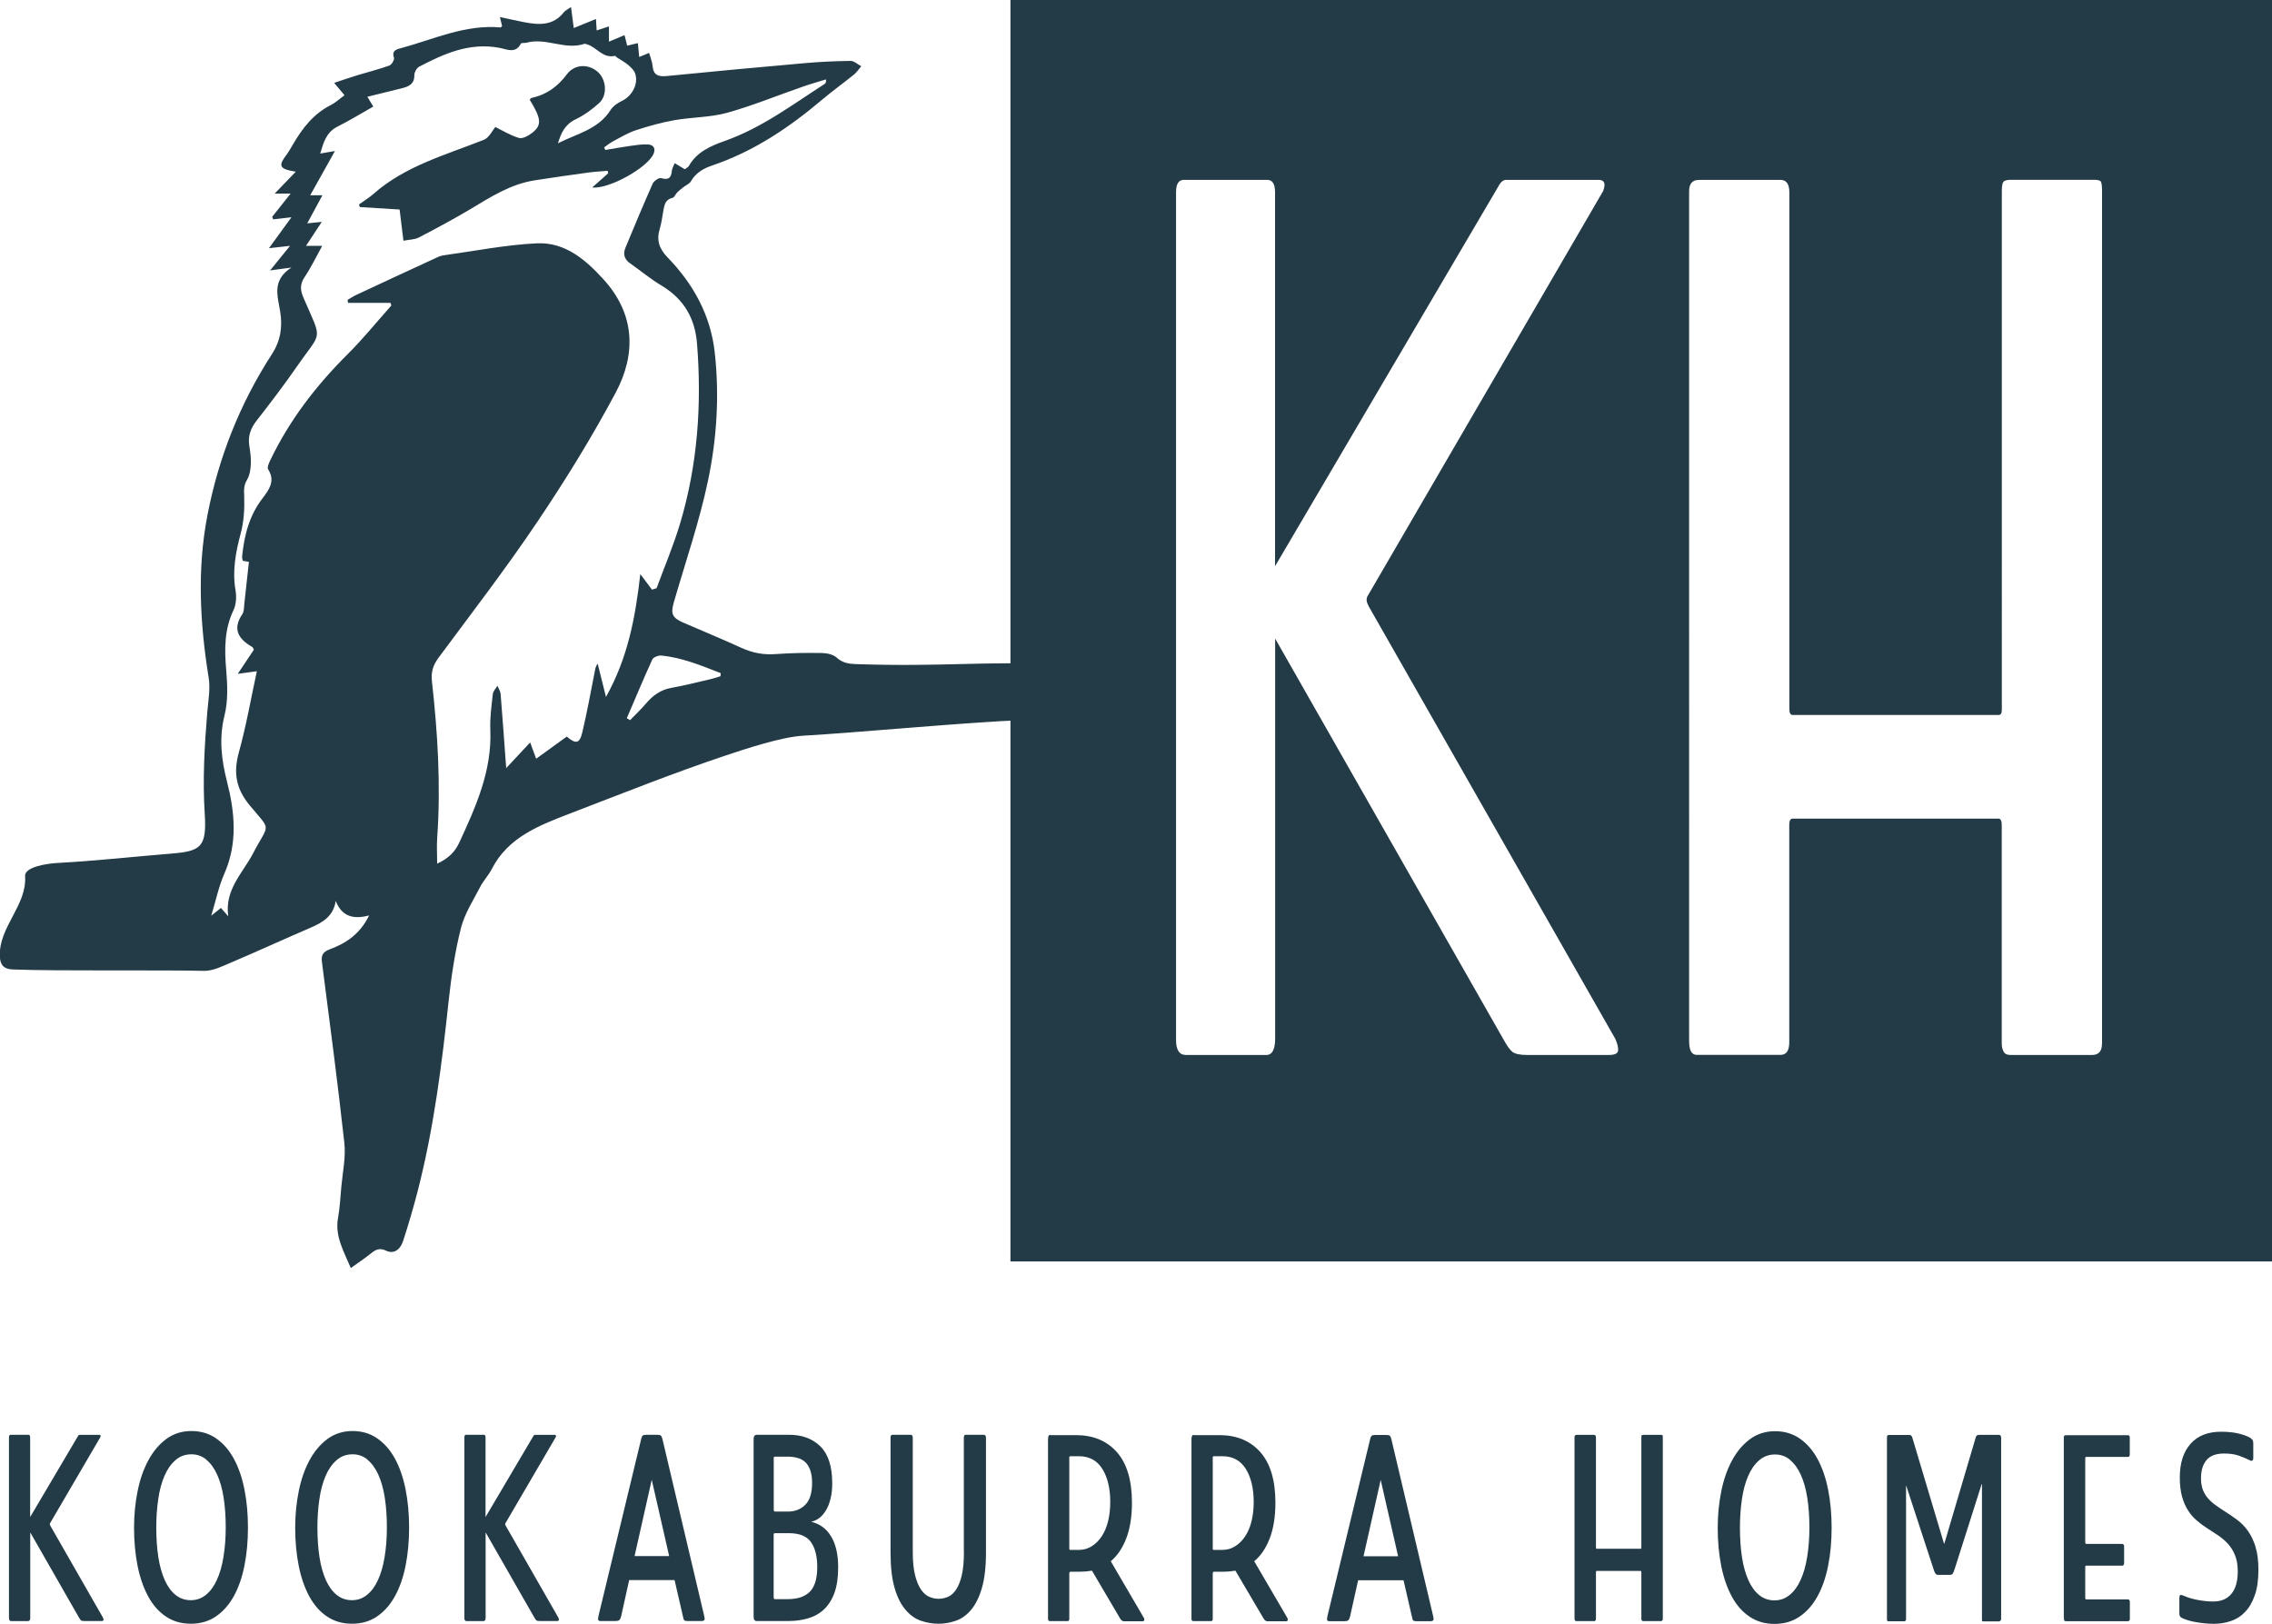 <svg xmlns="http://www.w3.org/2000/svg" id="Layer_1" data-name="Layer 1" viewBox="0 0 260.69 186.31"><defs><style>      .kookaburra-homes-logo-navy-blue-1 {        fill: #233a47;      }    </style></defs><path class="kookaburra-homes-logo-navy-blue-1" d="m122.7,76.23c-10.29-.4-14.27.31-24.56-.03-.81-.03-1.5-.16-2.15-.75-.38-.35-1.09-.51-1.65-.52-1.77-.03-3.55-.01-5.31.12-1.4.11-2.67-.13-3.93-.7-2.21-1.01-4.46-1.94-6.7-2.91-1.27-.55-1.46-1.01-1.09-2.31,1.34-4.64,2.93-9.24,3.92-13.95,1.02-4.83,1.33-9.79.78-14.74-.47-4.24-2.43-7.83-5.41-10.9-1-1.03-1.29-2.02-.89-3.32.21-.69.28-1.42.42-2.14.12-.61.23-1.19,1.03-1.38.23-.05.35-.44.56-.64.22-.22.48-.41.72-.6.28-.22.67-.37.83-.65.57-.98,1.4-1.47,2.5-1.84,4.76-1.62,8.81-4.36,12.57-7.54,1.18-1,2.45-1.9,3.65-2.88.32-.26.55-.63.83-.95-.41-.21-.82-.61-1.22-.61-1.77.02-3.54.1-5.3.26-5.25.46-10.5.95-15.74,1.47-.97.1-1.59-.06-1.68-1.13-.04-.49-.25-.96-.4-1.52-.39.16-.69.28-1.14.47-.06-.57-.1-1.05-.15-1.59-.43.1-.8.19-1.23.29-.1-.39-.18-.73-.3-1.21-.59.25-1.12.47-1.79.75v-1.75c-.52.17-.9.29-1.41.46-.03-.45-.05-.86-.08-1.31-.81.33-1.61.66-2.55,1.04-.11-.89-.2-1.58-.31-2.41-.37.26-.66.39-.83.6-1.22,1.57-2.87,1.46-4.59,1.13-.87-.17-1.73-.37-2.74-.58.11.46.18.76.25,1.04-.07.06-.13.15-.18.15-4.1-.37-7.72,1.39-11.51,2.4-.55.15-.97.33-.72,1.06.08.23-.25.81-.52.91-1.19.43-2.44.74-3.66,1.11-.85.26-1.69.55-2.68.88.44.52.77.92,1.19,1.42-.55.4-1.01.84-1.56,1.12-1.99,1-3.25,2.64-4.32,4.46-.24.41-.47.83-.75,1.21-.94,1.25-.98,1.67,1.04,1.98-.78.81-1.5,1.56-2.42,2.51h1.83c-.77.96-1.44,1.82-2.12,2.67.04.1.07.19.11.29.6-.07,1.21-.14,2.1-.24-.9,1.24-1.62,2.23-2.58,3.55.92-.1,1.55-.17,2.42-.27-.75.92-1.41,1.73-2.29,2.82.92-.13,1.49-.2,2.45-.33-2.3,1.47-1.56,3.32-1.29,5.07.28,1.75.05,3.32-.96,4.88-3.68,5.69-6.12,11.88-7.39,18.47-1.2,6.21-.86,12.42.14,18.63.21,1.29-.05,2.67-.16,4-.32,3.87-.54,7.72-.29,11.62.24,3.78-.4,4.3-3.78,4.57-4.28.35-8.82.85-13.11,1.08-1.1.06-3.79.42-3.72,1.51.22,3.37-3.04,5.84-2.9,9.21.04.97.44,1.46,1.47,1.5,5.16.2,16.79.04,21.95.16.99.02,2.03-.49,2.99-.9,3.1-1.32,6.16-2.72,9.26-4.06,1.38-.6,2.6-1.3,2.87-3.07.7,1.8,2.02,2.15,3.83,1.67-1.02,2.11-2.62,3.19-4.52,3.89-.78.29-1,.68-.89,1.47.89,6.91,1.81,13.82,2.57,20.75.18,1.66-.2,3.37-.35,5.06-.1,1.19-.17,2.39-.38,3.57-.36,2.04.62,3.72,1.47,5.72.84-.61,1.63-1.12,2.35-1.71.54-.44,1-.62,1.71-.28.81.39,1.58-.03,1.94-1.11.62-1.9,1.18-3.82,1.68-5.75,1.85-7.2,2.77-14.54,3.56-21.91.3-2.77.72-5.56,1.4-8.26.42-1.65,1.41-3.17,2.21-4.72.37-.71.95-1.32,1.32-2.03,1.88-3.71,5.54-5.06,9.15-6.45,5.84-2.24,11.66-4.57,17.6-6.56,2.29-.77,6.49-2.16,8.96-2.3,6.17-.35,19.18-1.58,25.35-1.8,1.36-2.48.91-3.71,4.75-3.71M42.12,11.11c1.38-.34,2.68-.66,3.98-.98.82-.2,1.46-.5,1.44-1.5,0-.33.26-.81.54-.97,2.87-1.5,5.79-2.82,9.23-2.17.85.16,1.85.71,2.46-.49.06-.11.43-.04.64-.1,2.23-.62,4.42.88,6.65.13.09-.03.21.04.32.07,1.11.32,1.77,1.63,3.18,1.31.06-.01.16.14.25.2.42.28.88.51,1.25.83.32.27.67.6.81.97.43,1.2-.35,2.63-1.53,3.18-.49.23-1.01.6-1.29,1.04-1.4,2.23-3.9,2.72-6.03,3.81.35-1.17.8-2.16,2.01-2.74.99-.48,1.92-1.15,2.73-1.89.99-.91.8-2.78-.24-3.62-1.07-.88-2.61-.82-3.47.33-1.04,1.39-2.31,2.34-4.05,2.71-.09.02-.15.14-.22.21,1.34,2.2,1.42,2.92.26,3.82-.41.32-1.09.69-1.5.57-1-.3-1.91-.87-2.7-1.26-.36.42-.72,1.24-1.32,1.47-4.41,1.75-9.06,3.01-12.69,6.23-.5.44-1.09.79-1.64,1.19.03.1.07.2.1.3,1.51.09,3.02.19,4.56.28.15,1.19.28,2.29.44,3.58.67-.13,1.3-.12,1.79-.38,1.98-1.03,3.95-2.09,5.87-3.23,2.34-1.4,4.62-2.89,7.42-3.32,2.04-.32,4.08-.61,6.13-.89.73-.1,1.48-.14,2.22-.2.02.09.04.19.07.28-.59.52-1.18,1.04-1.84,1.63,1.96.22,6.46-2.34,7.06-3.91.25-.66-.1-1.01-.73-1.03-.67-.02-1.35.08-2.02.18-.94.13-1.88.31-2.81.46-.04-.1-.09-.2-.13-.3.34-.23.66-.51,1.03-.7.86-.45,1.7-.97,2.62-1.27,1.44-.47,2.92-.89,4.42-1.15,1.99-.35,4.08-.31,6.01-.84,2.96-.82,5.8-2,8.7-3,.88-.31,1.78-.56,2.68-.84.02.34-.06.46-.17.53-3.69,2.37-7.2,5.03-11.44,6.53-1.64.58-3.22,1.27-4.12,2.86-.09.17-.33.27-.48.39-.39-.24-.73-.44-1.16-.7-.13.35-.29.6-.32.87-.07.78-.34,1.11-1.24.85-.25-.07-.83.33-.96.63-1.08,2.43-2.1,4.89-3.12,7.34-.3.71-.16,1.33.53,1.81,1.22.85,2.36,1.81,3.64,2.57,2.58,1.56,3.82,3.8,4.04,6.67.55,6.97.07,13.86-1.94,20.59-.75,2.52-1.79,4.96-2.7,7.44-.18.06-.36.12-.53.17-.45-.6-.89-1.2-1.34-1.79-.56,4.94-1.42,9.6-3.94,14.1-.35-1.39-.65-2.6-.95-3.81-.27.34-.29.66-.35.97-.46,2.31-.87,4.63-1.42,6.92-.31,1.29-.74,1.35-1.78.47-1.15.83-2.31,1.66-3.51,2.54-.22-.6-.44-1.19-.69-1.87-.93,1-1.76,1.89-2.75,2.95-.22-3.04-.42-5.79-.64-8.53-.03-.31-.24-.61-.37-.92-.18.31-.48.61-.52.93-.15,1.37-.35,2.75-.29,4.12.2,4.71-1.67,8.86-3.59,13-.45.97-1.21,1.77-2.51,2.36,0-1.11-.06-2.01,0-2.89.43-6.03.07-12.04-.6-18.04-.12-1.06.13-1.85.76-2.7,3.83-5.17,7.76-10.27,11.34-15.6,3.23-4.8,6.28-9.74,8.99-14.83,2.37-4.45,2.21-9.02-1.41-12.99-2.01-2.21-4.38-4.28-7.63-4.13-3.59.17-7.16.89-10.73,1.38-.33.05-.65.19-.95.34-3.02,1.39-6.04,2.79-9.05,4.2-.35.16-.66.38-1,.57.02.11.04.23.06.34h4.87c.03.1.06.21.09.31-1.66,1.86-3.23,3.81-5,5.57-3.65,3.63-6.72,7.63-8.91,12.23-.15.31-.36.79-.22,1,.84,1.31.11,2.32-.62,3.28-1.55,2-2.13,4.3-2.37,6.71-.02.16.05.34.08.5.38.07.69.12.7.12-.18,1.68-.35,3.27-.53,4.85-.04.39-.02.86-.23,1.16-1.16,1.72-.44,2.85,1.16,3.77.05.03.07.12.17.3-.57.86-1.18,1.78-1.85,2.77.83-.11,1.51-.2,2.19-.3-.68,3.16-1.22,6.27-2.06,9.3-.64,2.32-.36,4.16,1.25,6.1,2.54,3.05,2.22,1.95.37,5.51-1.17,2.25-3.28,4.14-2.84,7.21-.4-.45-.61-.7-.84-.96-.34.27-.61.49-1.11.89.54-1.79.86-3.37,1.5-4.82,1.54-3.5,1.21-7.03.31-10.55-.65-2.53-.94-4.99-.29-7.61.42-1.68.34-3.52.19-5.26-.2-2.35-.21-4.61.84-6.82.31-.65.36-1.51.24-2.23-.39-2.25,0-4.37.58-6.54.37-1.37.46-2.84.41-4.26-.03-.71-.07-1.27.32-1.92.31-.51.41-1.18.44-1.79.04-.72-.07-1.45-.18-2.17-.16-1.07.16-1.96.84-2.83,1.58-2.03,3.15-4.08,4.61-6.19,2.9-4.21,2.98-2.8.78-7.89-.39-.89-.44-1.56.12-2.4.74-1.1,1.31-2.29,2.02-3.58h-1.86c.61-.93,1.16-1.76,1.81-2.75-.65.07-1.07.11-1.67.17.61-1.13,1.13-2.11,1.74-3.22h-1.4c.97-1.73,1.86-3.32,2.84-5.08-.67.12-1.1.19-1.69.29.39-1.31.7-2.44,1.98-3.09,1.39-.7,2.71-1.51,4.11-2.3-.28-.46-.45-.76-.68-1.13h0Zm40.57,66.13c0,.12-.01.23-.02.35-.38.12-.76.25-1.15.34-1.5.35-2.99.73-4.5,1-1.23.22-2.1.87-2.87,1.76-.58.68-1.23,1.3-1.85,1.94-.13-.07-.25-.14-.38-.22.97-2.25,1.91-4.52,2.93-6.75.12-.25.69-.47,1.03-.44,2.41.23,4.6,1.16,6.8,2.01h0Z"></path><path class="kookaburra-homes-logo-navy-blue-1" d="m260.69,144.74V0H115.94v144.74h144.74Zm-75.03-24.19c-.04.34-.4.5-1.07.5h-9.35c-.84,0-1.41-.12-1.71-.36-.3-.24-.65-.74-1.07-1.51l-26.15-45.91v45.91c0,1.24-.34,1.87-1.01,1.87h-9.22c-.76,0-1.14-.57-1.14-1.72V22.07c0-.96.29-1.43.88-1.43h9.6c.59,0,.88.48.88,1.43v42.9l25.64-43.61c.25-.48.55-.72.88-.72h10.61c.67,0,.84.43.51,1.29l-27.03,46.48c-.17.29-.13.67.13,1.15l28.3,49.64c.25.57.36,1.03.32,1.36h0Zm55.52-.79c0,.86-.38,1.29-1.14,1.29h-9.35c-.42,0-.69-.14-.82-.43-.13-.29-.19-.57-.19-.86v-25.11c0-.48-.13-.72-.38-.72h-23.62c-.25,0-.38.24-.38.72v24.96c0,.96-.34,1.43-1.01,1.43h-9.6c-.59,0-.88-.52-.88-1.58V21.93c0-.86.38-1.29,1.14-1.29h9.35c.67,0,1.01.48,1.01,1.43v59.25c0,.48.13.72.38.72h23.62c.25,0,.38-.19.38-.57V21.93c0-.57.06-.93.19-1.08.13-.14.4-.22.82-.22h9.6c.42,0,.67.07.76.22.08.14.13.5.13,1.08v97.84h0Z"></path><path class="kookaburra-homes-logo-navy-blue-1" d="m3.25,186c.14,0,.22-.13.22-.4v-9.77l5.59,9.77c.09.16.17.27.23.32.06.05.18.08.36.08h2c.14,0,.22-.04.23-.11,0-.07-.01-.17-.07-.29l-6.05-10.56c-.05-.1-.06-.18-.03-.24l5.78-9.89c.07-.18.04-.27-.11-.27h-2.27c-.07,0-.14.05-.19.15l-5.48,9.28v-9.13c0-.2-.06-.31-.19-.31H1.22c-.13,0-.19.1-.19.31v20.7c0,.24.08.37.24.37h1.97Zm21.51-.52c.82-.55,1.5-1.32,2.05-2.3.55-.99.96-2.15,1.23-3.5.27-1.34.41-2.81.41-4.4s-.14-3.06-.41-4.41c-.27-1.35-.68-2.52-1.22-3.51-.54-.99-1.22-1.76-2.03-2.32-.81-.56-1.76-.84-2.84-.84s-2.06.31-2.88.92c-.82.61-1.5,1.42-2.05,2.44-.55,1.02-.96,2.19-1.23,3.53-.27,1.33-.41,2.73-.41,4.2,0,1.59.14,3.05.41,4.4.27,1.34.68,2.51,1.22,3.5.54.99,1.22,1.76,2.04,2.3.82.55,1.77.82,2.85.82s2.03-.27,2.85-.82h0Zm-1.08-17.98c.5.41.91.98,1.24,1.71.33.73.58,1.61.74,2.64.16,1.03.24,2.16.24,3.4s-.09,2.38-.26,3.4c-.17,1.03-.42,1.91-.76,2.64-.33.73-.75,1.3-1.26,1.71-.5.41-1.08.61-1.73.61s-1.25-.2-1.74-.6c-.5-.4-.91-.96-1.24-1.69-.33-.73-.58-1.61-.74-2.63-.16-1.02-.24-2.16-.24-3.42,0-1.12.07-2.19.22-3.21.14-1.02.38-1.91.7-2.67.32-.76.74-1.37,1.26-1.83.51-.46,1.13-.69,1.85-.69.65,0,1.22.2,1.72.61h0Zm19.57,17.98c.82-.55,1.5-1.32,2.05-2.3.55-.99.96-2.15,1.23-3.5.27-1.34.41-2.81.41-4.4s-.14-3.06-.41-4.41c-.27-1.35-.68-2.52-1.22-3.51-.54-.99-1.22-1.76-2.03-2.32-.81-.56-1.76-.84-2.84-.84s-2.06.31-2.88.92c-.82.61-1.5,1.42-2.05,2.44-.55,1.02-.96,2.19-1.23,3.53-.27,1.33-.41,2.73-.41,4.2,0,1.59.14,3.05.41,4.4s.68,2.51,1.22,3.5c.54.99,1.22,1.76,2.04,2.3.82.55,1.77.82,2.85.82s2.03-.27,2.85-.82h0Zm-1.08-17.98c.5.41.91.98,1.24,1.71.33.73.58,1.61.74,2.64.16,1.03.24,2.16.24,3.4s-.09,2.38-.26,3.4c-.17,1.03-.42,1.91-.76,2.64-.33.73-.75,1.3-1.26,1.71-.5.41-1.08.61-1.73.61s-1.25-.2-1.74-.6c-.5-.4-.91-.96-1.24-1.69-.33-.73-.58-1.61-.74-2.63-.16-1.02-.24-2.16-.24-3.42,0-1.12.07-2.19.22-3.21.14-1.02.38-1.91.7-2.67.32-.76.74-1.37,1.26-1.83.51-.46,1.13-.69,1.85-.69.65,0,1.22.2,1.72.61h0Zm13.33,18.5c.14,0,.22-.13.22-.4v-9.77l5.59,9.77c.09.16.17.27.23.32.06.05.18.08.36.08h2c.14,0,.22-.04.23-.11,0-.07-.01-.17-.07-.29l-6.05-10.56c-.05-.1-.06-.18-.03-.24l5.78-9.89c.07-.18.04-.27-.11-.27h-2.27c-.07,0-.14.05-.19.15l-5.48,9.28v-9.13c0-.2-.06-.31-.19-.31h-2.05c-.13,0-.19.1-.19.31v20.7c0,.24.08.37.24.37h1.97Zm13.17-.58c-.05.24-.06.4-.03.47.04.07.13.11.27.11h1.68c.22,0,.36-.03.45-.09.08-.06.16-.21.23-.46l.92-4.15h5.21l.97,4.21c.04.22.09.36.15.41.06.05.18.08.34.08h1.62c.2,0,.31-.05.35-.14.04-.09.02-.27-.05-.53l-4.78-20.24c-.05-.2-.12-.33-.19-.38-.07-.05-.21-.08-.41-.08h-1.22c-.22,0-.36.03-.43.09-.07.06-.14.2-.19.43l-4.89,20.27h0Zm6.11-15.63l2,8.76h-3.97l1.97-8.76h0Zm11.69,15.72c0,.33.12.49.35.49h3.62c.85,0,1.62-.11,2.32-.32.7-.21,1.31-.56,1.81-1.04.5-.48.9-1.11,1.18-1.89.28-.78.42-1.76.42-2.92,0-1.47-.27-2.65-.81-3.54-.54-.9-1.31-1.45-2.3-1.68.32-.06.63-.2.92-.41.29-.21.54-.5.77-.87.23-.37.41-.81.54-1.34.14-.53.2-1.13.2-1.8,0-1.93-.46-3.34-1.36-4.23-.91-.89-2.1-1.33-3.58-1.33h-3.7c-.25,0-.38.16-.38.49v20.39h0Zm2.3-9.4c0-.1.02-.16.05-.17.04-.01.08-.02.14-.02h1.57c1.19,0,2.03.34,2.51,1.01s.73,1.63.73,2.87c0,.55-.05,1.05-.16,1.51-.11.46-.29.84-.54,1.16-.25.32-.6.56-1.05.75-.45.18-1.01.27-1.68.27h-1.43c-.09,0-.14-.07-.14-.21v-7.17h0Zm0-8.76c0-.14.04-.21.14-.21h1.51c.38,0,.74.05,1.08.14.34.09.63.25.88.47.24.22.44.53.58.92.14.39.22.88.22,1.47,0,1.16-.26,2-.78,2.52-.52.52-1.19.78-2,.78h-1.46c-.11,0-.16-.07-.16-.21v-5.86h0Zm21.83,10.72c0,1.08-.08,1.96-.24,2.66-.16.69-.38,1.24-.65,1.65-.27.41-.58.69-.93.84-.35.15-.72.23-1.09.23s-.72-.08-1.07-.23c-.35-.15-.67-.43-.95-.84-.28-.41-.5-.96-.68-1.65-.17-.69-.26-1.58-.26-2.66v-13.07c0-.24-.07-.37-.22-.37h-2.11c-.14,0-.22.1-.22.31v13.22c0,1.65.16,3,.47,4.06.31,1.06.73,1.89,1.26,2.5.52.61,1.11,1.03,1.76,1.25.65.22,1.31.34,2,.34s1.33-.11,1.99-.34c.66-.22,1.24-.64,1.76-1.25.51-.61.93-1.44,1.24-2.5.31-1.06.47-2.41.47-4.06v-13.19c0-.22-.09-.34-.27-.34h-2.08c-.13,0-.19.12-.19.37v13.07h0Zm9.92-13.43c-.18,0-.27.16-.27.49v20.61c0,.18.07.27.22.27h2.03c.13,0,.19-.09.19-.27v-5.16c0-.18.06-.26.19-.24h1.08c.23,0,.46-.01.68-.03.22-.02.43-.05.65-.09l3.24,5.5c.13.2.27.31.43.31h2.11c.14,0,.22-.05.23-.15,0-.1-.01-.19-.07-.27l-3.78-6.47c.76-.63,1.35-1.51,1.78-2.63.43-1.12.65-2.48.65-4.09,0-2.56-.58-4.5-1.73-5.8-1.15-1.3-2.72-1.95-4.7-1.95h-2.92Zm2.16,2.63c0-.1.04-.16.11-.18h1c1.19,0,2.08.48,2.69,1.45.6.97.91,2.23.91,3.8,0,.77-.08,1.5-.24,2.17-.16.67-.4,1.25-.72,1.74-.32.49-.7.88-1.15,1.16-.45.29-.95.43-1.51.43h-.97c-.07,0-.11-.05-.11-.15v-10.41h0Zm14.3-2.63c-.18,0-.27.16-.27.49v20.61c0,.18.07.27.22.27h2.03c.13,0,.19-.09.19-.27v-5.16c0-.18.06-.26.19-.24h1.08c.23,0,.46-.01.68-.03.22-.02.43-.05.65-.09l3.24,5.5c.13.2.27.31.43.31h2.11c.14,0,.22-.05.23-.15,0-.1-.01-.19-.07-.27l-3.78-6.47c.76-.63,1.35-1.51,1.78-2.63.43-1.12.65-2.48.65-4.09,0-2.56-.58-4.5-1.73-5.8-1.15-1.3-2.72-1.95-4.7-1.95h-2.92Zm2.16,2.63c0-.1.04-.16.11-.18h1c1.19,0,2.08.48,2.69,1.45.6.97.91,2.23.91,3.8,0,.77-.08,1.5-.24,2.17-.16.67-.4,1.25-.72,1.74-.32.49-.7.88-1.15,1.16-.45.29-.95.43-1.51.43h-.97c-.07,0-.11-.05-.11-.15v-10.41h0Zm13.17,18.17c-.05.24-.06.4-.03.47.04.07.13.11.27.11h1.68c.22,0,.36-.03.45-.09.08-.06.16-.21.23-.46l.92-4.15h5.21l.97,4.21c.04.22.09.36.15.41.06.05.18.08.34.08h1.62c.2,0,.31-.05.35-.14.04-.09.02-.27-.05-.53l-4.78-20.24c-.05-.2-.12-.33-.19-.38-.07-.05-.21-.08-.41-.08h-1.22c-.22,0-.36.03-.43.09-.07.06-.14.2-.19.43l-4.89,20.27h0Zm6.11-15.63l2,8.76h-3.97l1.97-8.76h0Zm24.48,16.21c.14,0,.22-.1.22-.31v-5.31c0-.1.03-.15.08-.15h5.05c.05,0,.08.05.08.15v5.34c0,.06.01.12.04.18.03.06.09.09.18.09h2c.16,0,.24-.09.24-.27v-20.82c0-.12,0-.2-.03-.23-.02-.03-.07-.05-.16-.05h-2.05c-.09,0-.15.02-.18.05-.03.03-.04.11-.04.23v12.67c0,.08-.03.12-.08.12h-5.05c-.05,0-.08-.05-.08-.15v-12.61c0-.2-.07-.31-.22-.31h-2c-.16,0-.24.09-.24.27v20.76c0,.22.06.34.19.34h2.05Zm23.57-.52c.82-.55,1.5-1.32,2.05-2.3.55-.99.96-2.15,1.23-3.5.27-1.34.41-2.81.41-4.4s-.14-3.06-.41-4.41c-.27-1.35-.68-2.52-1.22-3.51-.54-.99-1.22-1.76-2.03-2.32-.81-.56-1.76-.84-2.84-.84s-2.06.31-2.88.92c-.82.61-1.5,1.42-2.05,2.44-.55,1.02-.96,2.19-1.23,3.53-.27,1.33-.41,2.73-.41,4.2,0,1.59.14,3.05.41,4.4.27,1.34.68,2.51,1.22,3.5.54.99,1.22,1.76,2.04,2.3.82.55,1.77.82,2.85.82s2.03-.27,2.85-.82h0Zm-1.08-17.98c.5.41.91.98,1.24,1.71.33.73.58,1.61.74,2.64.16,1.03.24,2.16.24,3.4s-.09,2.38-.26,3.4c-.17,1.03-.42,1.91-.76,2.64-.33.73-.75,1.3-1.26,1.71-.5.41-1.08.61-1.73.61s-1.25-.2-1.74-.6c-.5-.4-.91-.96-1.24-1.69-.33-.73-.58-1.61-.74-2.63-.16-1.02-.24-2.16-.24-3.42,0-1.12.07-2.19.22-3.21.14-1.02.38-1.91.7-2.67.32-.76.74-1.37,1.26-1.83.51-.46,1.13-.69,1.85-.69.65,0,1.22.2,1.72.61h0Zm24,18.5c.14,0,.22-.1.22-.31v-20.76c0-.2-.09-.31-.27-.31h-2.27c-.22,0-.34.1-.38.31l-3.59,12.15s-.04.04-.05,0l-3.65-12.21c-.07-.16-.17-.24-.3-.24h-2.35c-.09,0-.15.02-.19.06-.04.04-.05.14-.05.31v20.7c0,.14,0,.23.03.26.02.03.07.05.16.05h1.78c.14,0,.22-.09.22-.27v-15.14c0-.06,0-.11.01-.14,0-.03.02,0,.04.08l3.13,9.56c.11.39.26.58.46.58h1.43c.14,0,.25-.06.31-.17.06-.11.14-.31.23-.6l3.05-9.59c.02-.06.03-.08.04-.06,0,.02.01.04.01.06v15.42c0,.12,0,.2.01.23,0,.03.06.05.15.05h1.81Zm7.43-.37c0,.16.01.26.04.31.03.04.1.06.23.06h7.05c.16,0,.24-.09.24-.27v-1.92c0-.2-.07-.31-.22-.31h-4.76c-.09,0-.14-.05-.14-.15v-3.6c0-.08.04-.12.11-.12h4.13c.14,0,.22-.1.22-.31v-1.92c0-.18-.09-.27-.27-.27h-4.08c-.07,0-.11-.06-.11-.18v-9.68c0-.08.03-.12.08-.12h4.81c.14,0,.22-.09.22-.27v-1.95c0-.18-.06-.27-.19-.27h-7.11c-.09,0-.16.02-.2.05-.05.03-.07.11-.07.23v20.73h0Zm21.98-8.17c-.23-.72-.52-1.33-.88-1.83-.36-.5-.77-.92-1.22-1.25-.45-.34-.9-.65-1.35-.93-.38-.24-.73-.48-1.07-.72-.33-.23-.63-.49-.89-.78-.26-.28-.47-.62-.62-.99-.15-.38-.23-.83-.23-1.36,0-.87.21-1.57.63-2.08.42-.51,1.09-.76,2.01-.76.67,0,1.23.08,1.69.24.46.16.85.33,1.18.49.32.2.49.12.49-.24v-1.65c0-.16-.02-.28-.07-.37-.05-.08-.14-.17-.28-.27-.31-.18-.75-.35-1.32-.49-.58-.14-1.25-.21-2.03-.21-1.51,0-2.68.46-3.5,1.39-.82.93-1.23,2.21-1.23,3.86,0,.85.09,1.59.26,2.2.17.61.4,1.13.68,1.57.28.44.6.81.97,1.13.37.32.75.61,1.15.87.49.31.95.61,1.38.9.43.3.81.63,1.13.99.32.37.59.8.78,1.3.2.5.3,1.1.3,1.82,0,1.12-.24,1.97-.72,2.56-.48.59-1.18.89-2.09.89-.56,0-1.14-.06-1.74-.17-.6-.11-1.11-.26-1.53-.44-.22-.1-.37-.15-.47-.15s-.15.14-.15.43v1.65c0,.1,0,.19.03.27.02.08.07.16.16.24.18.1.41.2.69.29.28.09.59.17.93.23.34.06.7.11,1.07.15.37.04.72.06,1.07.06.67,0,1.31-.1,1.93-.31.62-.2,1.17-.54,1.63-1.02.47-.48.85-1.11,1.13-1.91.29-.79.43-1.78.43-2.96,0-1.04-.11-1.92-.34-2.64h0Z"></path></svg>